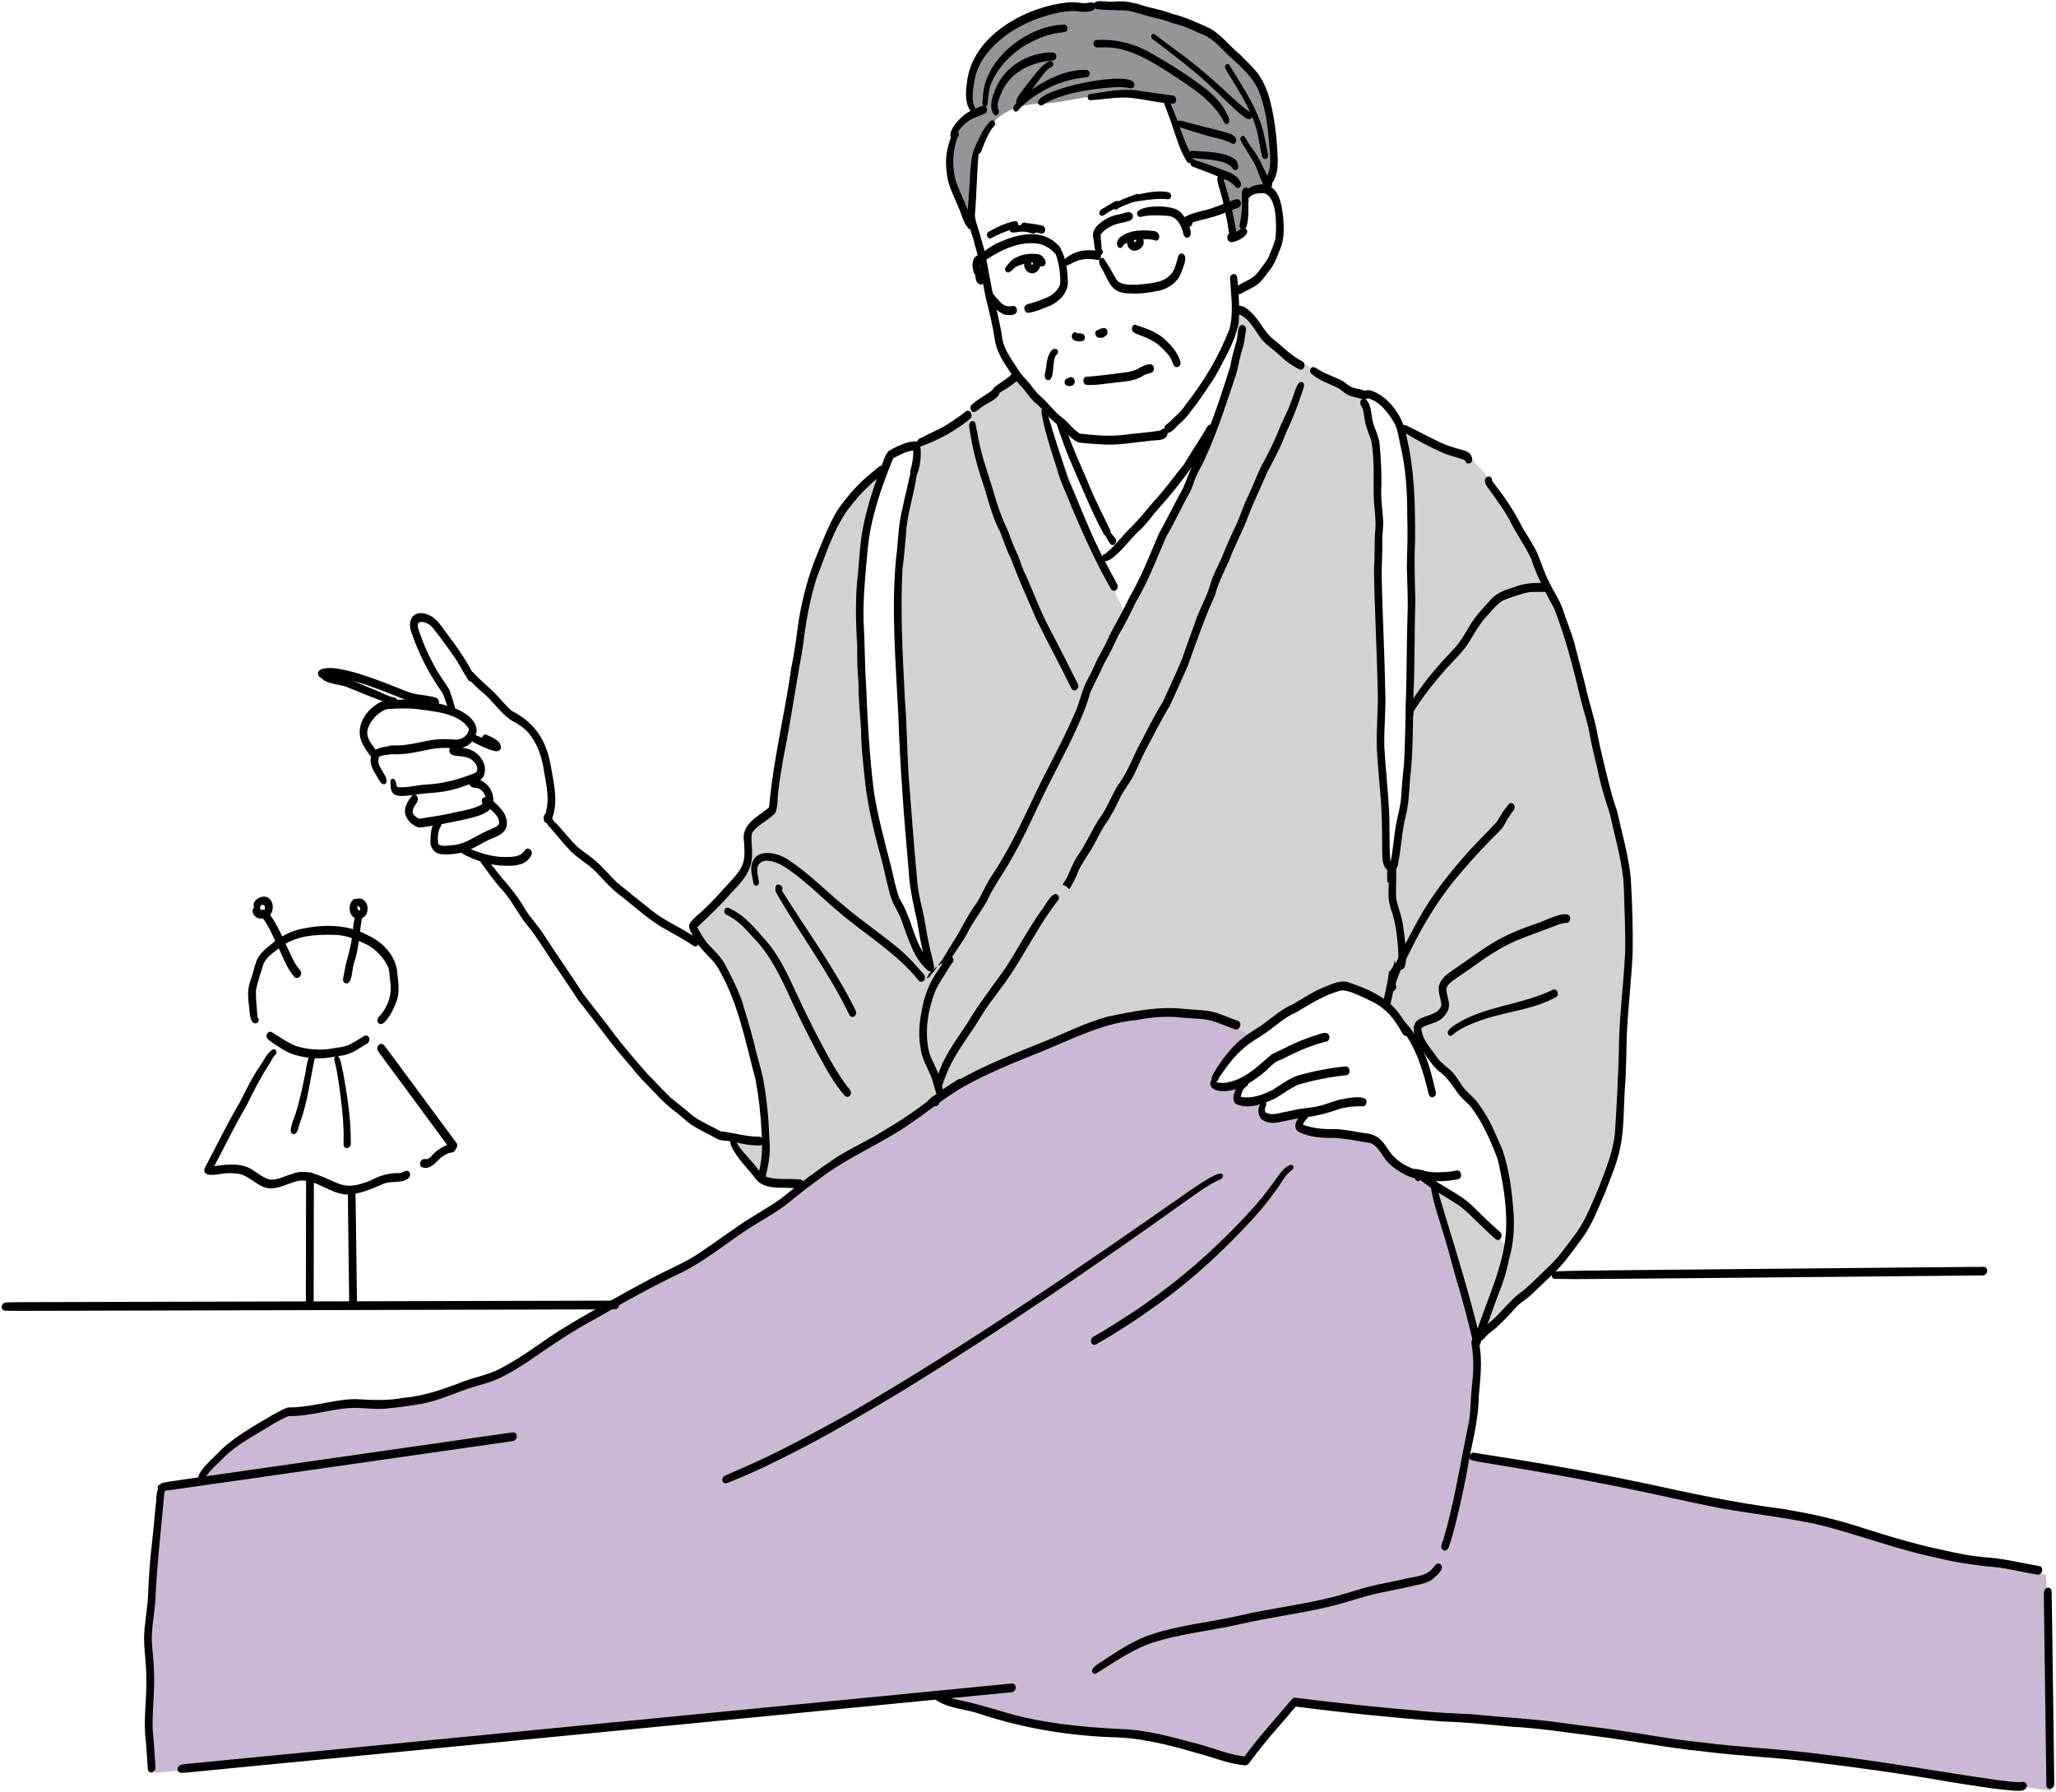 <?xml version="1.0" encoding="UTF-8"?><svg id="a" xmlns="http://www.w3.org/2000/svg" viewBox="0 0 296 258"><path d="m207.501,171.384l4.777,3.036,4.689,5.064v-7.127l-1.339-8.358-4.976-6.459-6.498-7.302-5.109-5.498-5.148-2.944-4.944,1.802-8.998,5.531-4.314-2.593-4.376-.313-8.128-.063-21.132,8.065-6.795,3.916-19.607,12.754-5.097-1.414s-5.423-3.389-5.391-5.997l5.315.926s-.138-9.409-2.893-15.856-.104-.862-.104-.862l-2.318-6.391-5.884-7.762,8.306-8.956.282-5.969,2.908-2.366,3.982-18.054s.893-13.24,4.676-19.725l2.099-6.264,5.822-5.14s-3.859,9.966-2.997,18.766v20.279l1.818,13.966,6.213,17.546,1.094,1.418-1.432-12.778-2.551-20.234.12-26.016.639-8.123,1.947-7.775,14.459-9.449,4.032,4.279,1.449,4.843,6.599,17.738,3.302,6.792,9.672-19.731,5.029-12.633,1.874-8.144-.69-1.486.231-2.284s1.925,1.814,3.235,4.345l7.272,4.476,7.681,4.53,2.345,6.876-.108,12.286.383,19.801.096,13.488.782,15.454.98-.712,2.411-14.347-.518-15.508,1.029-21.051-2.819-12.494,11.069,4.943s3.123,3.265,3.519,4.835l6.465,10.282,5.327,13.688,4.948,20.004,2.379,9.991-.37,14.634-1.148,24.039s-1.176,8.146-6.313,14.916l-4.974,5.63-9.078,8.224-6.432-21.193,1.226.206Z" fill="#d2d2d2" stroke-width="0"/><path d="m179.78,27.56h1.571l1.228-.467.593-2.606s.083-6.048-.593-10.248c-.676-4.2-7.316-8.502-7.316-8.502l-3.884-2.199s-7.565-3.078-13.688-2.755-9.789,1.99-9.789,1.99c0,0-8.243,3.579-8.622,10.156l.735,3.67s-3.928,1.469-3.188,7.888,2.699,7.992,2.699,7.992l.788-9.559,2.958-5.56s1.935-2.329,6.516-2.425,10.244-2.577,17.112-1.004l1.202.949,3.395,8.534,4.541,1.577,1.377,8.721,1.262-.076,1.101-6.077Z" fill="#949598" stroke-width="0"/><path d="m22.279,255.246l-.758-7.963v-11.579l1.546-21.221,5.75-1.297s6.164-9.41,12.742-9.804l9.837-1.41h7.582l12.643-4.742,16.356-9.245,26.741-15.789,8.545-6.282,14.002-9.136s17.104-9.472,22.304-9.795,12.766-3.373,20.388,2.146l-2.381,2.418-3.133,5.003,3.956-.421s-.698,2.452.989,2.452,2.576.006,2.576.006c0,0-.427,1.839.322,2.07s6.054-.351,6.054-.351c0,0-2.998,1.926,0,2.436l9.34,1.144s3.071,4.717,7.149,5.388l1.902,1.266,2.198,9.379,4.003,13.419-.694,10.585-1.212,5.687,29.576,5.377,11.054,2.091,12.157,2.236s16.69,4.784,17.429,4.784,13.297,2.609,13.297,2.609l.468,6.457.271,24.667-6.246-.893-14.842-2.351-19.342-1.948-10.208-1.075-19.745-3.156-28.072-2.418-10.611-.604-6.919,8.771-13.968-4.272-12.626-.806s-14.439-3.761-17.26-5.373l-62.39,6.38-50.769,5.159Z" fill="#cbb8d5" stroke-width="0"/><path d="m158.921,63.994c-1.157-.074-2.319-.124-3.469-.271-.24-.012-.444-.135-.642-.261-1.108-.695-1.829-1.851-2.9-2.603-1.047-.805-1.785-2.011-2.812-2.824-.742-.634-1.257-1.47-1.885-2.206-.642-.64-1.218-1.333-1.675-2.118-.618-.94-1.293-1.846-1.725-2.893-.546-1.041-.627-2.219-.826-3.356-.259-1.073-.444-2.163-.724-3.231-.827-2.977-1.012-6.083-1.931-9.025-.332-1.642-1.233-3.147-1.019-4.836.075-1.206.181-2.41.271-3.617.053-.772.152-6.449,1.278-5.569.213.181.049.556.05.758-.284,2.855-.289,5.734-.527,8.59-.12.77.177,1.549.401,2.266.351,1.049.592,2.13.934,3.182.648,2.985,1.036,5.999,1.843,8.941.175.956.432,1.892.591,2.85.116.716.173,1.45.472,2.122.414,1.051,1.045,1.945,1.667,2.874.454.757.928,1.398,1.548,2.003.649.694,1.182,1.613,1.891,2.227,1.173.955,1.984,2.263,3.215,3.151.917.69,1.539,1.722,2.546,2.287,1.955.229,3.944.395,5.911.22,1.884-.268,3.87-.36,5.72-.687.354-.55,1.081-.076.966.488-.176,1.089-1.667.864-2.492,1-2.222.214-4.438.661-6.678.538Z" stroke-width="0"/><path d="m168.092,62.329c-.508-.093-.626-.888-.216-1.17.112-.074.215-.155.315-.242.873-.849,1.836-1.612,2.501-2.645,2.604-3.332,4.838-6.986,6.324-10.957.619-2.327.194-4.886.073-7.26.013-.784,1.014-.818,1.038,0,.216,2.139.368,4.306.2,6.456-.536,2.777-2.084,5.194-3.362,7.657-.815,1.283-1.685,2.533-2.55,3.784-.823.997-1.49,2.133-2.491,2.969-.573.42-1.105,1.35-1.833,1.407Z" stroke-width="0"/><path d="m178.345,42.341c-.51-.1-.617-.871-.214-1.163.953-.643,2.162-.95,2.904-1.881.53-.758,1.172-1.45,1.605-2.271.319-.898.768-1.757.983-2.689.179-1.609.294-6.115-1.703-6.532-.755-.008-1.662.064-2.139.725-.021.032-.041.065-.06.098.284.817-.749,1.014-.895.191-.079-1.654,1.904-2.408,3.303-2.26,2.004.412,2.39,2.844,2.598,4.557.121,1.586.226,3.261-.431,4.751-.452,1.137-.836,2.307-1.667,3.237-.653.898-1.312,1.853-2.365,2.314-.5.303-1.045.525-1.544.827-.114.076-.241.119-.375.095Z" stroke-width="0"/><path d="m154.814,49.065c-.433-.106-.682-.657-.392-1.023.132-.251.482-.268.656-.054.445.022,1.069-.074,1.114.537.065.755-.881.67-1.378.54Z" stroke-width="0"/><path d="m158.295,48.619c-.64.051-.883-1.011-.211-1.123-.001-.001-.003-.002-.004-.003.178-.002.355-.025.534-.034.644-.038.749,1.082.106,1.151-.141.015-.282.019-.424.009Z" stroke-width="0"/><path d="m158.955,48.386c-.085-.012-.171-.025-.256-.04.003,0,.006.001.01.002-1.26-.128-.811-1.083.214-1.11.683-.051.725,1.191.032,1.148Z" stroke-width="0"/><path d="m150.812,54.721c-.535-.158-.44-.792-.308-1.206.209-1.058.162-2.323.975-3.138.657-.493,1.22.292.559.758-.626.746-.106,3.754-1.226,3.586Z" stroke-width="0"/><path d="m153.407,55.391c-.236-.251-.167-.8.201-.878.237-.111.507-.303.774-.18.394.183.482.774.163,1.07-.306.225-.856.275-1.138-.013Z" stroke-width="0"/><path d="m156.456,55.415c-.573-.058-.658-1.009-.107-1.163,1.317-.084,2.631-.268,3.946-.413,1.316-.227,2.738-.161,3.88-.953.548-.249,1.727-.884,1.949.032.186.959-1.021.77-1.544,1.173-1.258.849-2.823.801-4.269,1.031-1.286.099-2.557.39-3.853.293Z" stroke-width="0"/><path d="m169.042,52.672c-.236-.318-.297-.728-.488-1.072-.296-.521-.778-1.002-1.173-1.398-.945-1.042-2.252-1.571-3.54-2.052-.377-.14-.857-.315-.877-.787-.06-.395.365-.782.715-.525,1.512.506,3.106,1.045,4.222,2.237.917.832,1.698,1.812,2.046,3.015.157.54-.487,1.065-.906.582Z" stroke-width="0"/><path d="m158.312,30.863c-.279-.672.763-.932,1.16-1.276.466-.161,1.475-1.124,1.77-.39.075.213.009.493-.208.594-.421.19-.83.403-1.238.619-.424.157-1.133,1.06-1.484.453Z" stroke-width="0"/><path d="m160.341,30.027c-.628-.908,2.698-1.821,3.323-2.095.201-.066.396.104.459.282.233.778-.997.791-1.474,1.059-.63.249-1.29.461-1.844.864-.151.115-.364.035-.463-.11Z" stroke-width="0"/><path d="m163.068,28.181c1.635-.37,3.535-.863,5.196-.485.49.136.45.996-.095.985-.792-.062-1.584-.066-2.374.035-.856.074-1.707.206-2.554.335-.446,0-.547-.671-.173-.87Z" stroke-width="0"/><path d="m153.288,38.008c-.337-.529.268-.971.683-1.201.891-.575,1.945-.813,2.997-.78.466.002,1.013.005,1.368.346.306.325.186,1.006-.304,1.063-.958-.211-1.992-.217-2.933.109-.483.161-.91.442-1.373.646-.165.056-.348-.05-.438-.183Z" stroke-width="0"/><path d="m141.061,40.933c-.582-.203-.59-.864-.677-1.375-.55-.733-.604-2.875.687-2.804.425-.028.553.639.197.824-.195.148-.207.397-.195.623-.036.4.231.68.326,1.052.068.261.075.438.121.659.43.346.132,1.243-.459,1.021Z" stroke-width="0"/><path d="m141.554,37.644c-.164-.009-.315-.152-.362-.306-.342-.924,1.448-1.749,2.081-2.198,1.76-.797,3.631-1.533,5.598-1.405,1.126.034,2.209.465,3.072,1.185.32.325.813.623.793,1.135.006.505-.601.8-.925.375-.479-.563-1.12-.952-1.79-1.227-2.814-.699-5.697.638-8.005,2.164-.056.2-.268.29-.461.278Z" stroke-width="0"/><path d="m147.493,44.555c-.145-.642.473-.826.975-.903.909-.236,1.783-.62,2.641-.998.677-.419,1.314-1,1.534-1.789.044-1.419-.163-2.868-.624-4.213-.217-.399.072-1.21.609-.93.878,1.418,1.072,3.272,1.114,4.941,0,1.487-1.216,2.707-2.484,3.321-1.043.41-2.074.887-3.191,1.054-.282.048-.52-.234-.575-.484Z" stroke-width="0"/><path d="m144.786,45.328c-1.315-.267-2.827-2.39-3.072-3.658-.013-.273.018-.563.261-.73.323-.211.652.222.533.532.225.645.715,1.154,1.168,1.649.568.728,1.197,1.154,2.148.918.326-.032.56.279.588.575.065.842-1.047.786-1.626.716Z" stroke-width="0"/><path d="m158.153,36.775c-.188-.047-.323-.238-.387-.409-.214-.649-.232-1.344-.344-2.015-.25-.822.163-1.596.809-2.1.825-.71,1.818-1.231,2.902-1.392.606-.039,1.584-.73,1.922.063.289.859-.802.96-1.381,1.123-1.226.199-2.429.71-3.208,1.699-.034.693.144,1.444.141,2.161.42.323.023.981-.453.871Z" stroke-width="0"/><path d="m170.386,33.731c-.254-1.183-.88-2.545-2.243-2.649-1.325-.089-2.68-.176-3.979.154,0-.001,0-.003,0-.004-.369.037-.582-.481-.383-.766.837-1.021,5.098-.958,6.042-.025.684.415,2.36,3.361,1.218,3.764-.31.088-.584-.179-.655-.474Z" stroke-width="0"/><path d="m162.948,42.252c-2.525-.004-2.919-.795-3.943-2.891-.255-.6-.795-1.159-.777-1.833.036-.351.478-.546.718-.254.629.875,1.14,1.87,1.68,2.791.554,1.289,3.231.9,4.402.805,1.202-.191,2.501-.285,3.381-1.238.66-.523.821-1.437,1.079-2.193.074-.402.174-1.052.729-.934,1.023.359-.078,2.382-.306,3.078-.642,1.31-2.099,2.216-3.535,2.354-1.141.224-2.269.378-3.428.316Z" stroke-width="0"/><path d="m170.689,32.039c.06-.771,1.004-.66.982.082-.059.772-1.004.659-.982-.082Z" stroke-width="0"/><path d="m170.45,32.479c-.33-.029-.525-.437-.421-.733.051-.204.215-.335.393-.425.94-.546,2.001-.808,3.048-1.057,1.264-.293,2.436-.864,3.657-1.29.51-.2,1.323-.624,1.513.179.12.482-.27.784-.699.864-.462.181-.932.345-1.398.52-1.543.717-3.215.989-4.832,1.472-.433.118-.82.427-1.262.471Z" stroke-width="0"/><path d="m144.794,39.053c-.316-.485.265-.863.52-1.216.891-1.123,2.916-1.503,4.267-1.205.451.13.814.554.943.997.144.459-.381.985-.798.626-.123-.098-.195-.233-.3-.346-.183-.125-.442-.112-.659-.135-.897.071-1.654.239-2.448.604-.447.208-1.047,1.263-1.525.674Z" stroke-width="0"/><path d="m148.257,39.281c-.722-.174-1.228-1.545-.337-1.796.317-.031.604.287.544.597.039.021.082.038.127.044,0,0,.001,0,.002,0,.044-.032.079-.073.105-.12-.086-.415.359-.879.762-.615.894.678-.21,2.341-1.202,1.89Z" stroke-width="0"/><path d="m160.891,35.44c-.435-1.217,1.199-1.855,2.117-2.111.973-.189,1.975-.214,2.956-.082.223.015.453.043.627.199.429.302.452,1.19-.192,1.196-.486-.176-1.146-.227-1.639-.211-1.048,0-2.171.165-3.014.832-.129.168-.178.41-.432.433-.179.021-.344-.099-.424-.257Z" stroke-width="0"/><path d="m162.563,35.752c-.305-.368-.427-.993-.15-1.406.404-.453.927.022.875.523.099-.013.186-.071.274-.114-.053-1.072,1.144-.851,1.091.116.025.979-1.422,1.654-2.091.881Z" stroke-width="0"/><path d="m142.152,34.073c-.11-.216-.076-.548.147-.686,1.174-.69,2.446-1.256,3.777-1.551.226-.045.421.092.496.304.244.846-1.043.831-1.561,1.111-.745.281-1.51.599-2.204.978-.224.164-.524.109-.654-.156Z" stroke-width="0"/><path d="m148.764,33.633c-.51-.076-.983-.316-1.51-.284-.542-.025-1.089.198-1.622.099-.523-.153-.363-1.133.214-.876.753-.197,3.414-.572,3.359.665-.033.209-.213.425-.441.396Z" stroke-width="0"/><path d="m149.892,33.628c-.764-.165-1.515-.386-2.288-.508-.196-.027-.418-.077-.521-.266-.307-.4.176-1.062.62-.745.8.061,1.59.2,2.371.381.295.075.441.412.396.692-.043.289-.294.505-.578.446Z" stroke-width="0"/><path d="m143.02,16.389c-.644-1.02-.197-2.302.198-3.331,1.223-3.4,4.844-5.583,8.394-5.51.589.06.635,1.059.032,1.144-2.911.2-5.946,1.508-7.262,4.234-.355.871-.988,1.876-.658,2.815.354.495-.266,1.219-.704.648Z" stroke-width="0"/><path d="m146.473,15.013c-.583-.564.524-1.596.818-2.123.807-1.049,1.612-2.104,2.487-3.098.354-.345,1.469-1.51,1.839-.743.072.199.009.459-.194.554-.924.465-1.444,1.427-2.066,2.211-.483.654-.977,1.3-1.454,1.959-.351.335-.865,1.686-1.43,1.24Z" stroke-width="0"/><path d="m145.983,15.944c-.458-.625.611-1.276.959-1.72,2.235-2.135,6.422-4.421,9.57-4.139.49.116.485.97-.035,1.038-3.028.238-5.89,1.427-8.271,3.243-.501.399-.988.827-1.409,1.27-.205.24-.5.646-.814.308Z" stroke-width="0"/><path d="m149.544,14.993c-1.468-1.993,14.324-5.338,13.763-2.695-.093.625-.756.383-1.176.301-1.43-.178-2.761.056-4.168.189-2.546.348-5.081.803-7.334,1.996-.353.181-.74.69-1.086.209Z" stroke-width="0"/><path d="m168.823,14.935c-1.957-.101-3.877-.597-5.796-.825-2.047-.233-4.007.203-6.035.317-.487.021-.563-.798-.079-.867,2.259-.342,4.541-.848,6.836-.531,1.725.282,3.463.477,5.187.748.58.139.523,1.185-.113,1.158Z" stroke-width="0"/><path d="m170.884,23.268c-.98-1.537-1.482-3.338-2.079-5.053-.378-1.307-.993-2.56-1.356-3.855-.02-.606.66-.624.784-.054,1.03,2.074,1.646,4.321,2.543,6.452.288.664.618,1.309.913,1.969.095.232.019.545-.191.688-.211.144-.468.051-.614-.147Z" stroke-width="0"/><path d="m177.39,20.678c-1.266-.711-2.754-.841-4.119-1.293-1.245-.378-2.527-.752-3.742-1.163-.31-.235-.186-.89.249-.861.145.021.29.037.434.061,2.297.674,4.662,1.143,6.944,1.851.447.197,1.05.69.746,1.224-.104.173-.326.271-.513.18Z" stroke-width="0"/><path d="m177.495,24.29c-.847-1.444-4.421-1.319-5.982-1.566-.262-.028-.421-.289-.412-.538.044-.717.912-.396,1.383-.424,1.771.152,3.758.11,5.283,1.139.314.249.481.644.504,1.035.057.457-.479.774-.776.353Z" stroke-width="0"/><path d="m177.956,26.961c-.69-.814-1.643-1.23-2.633-1.579-1.215-.5-2.461-.955-3.677-1.416-.6-.372-.077-1.476.506-.864.979.25,1.922.647,2.875.982,1.287.545,3.038.798,3.61,2.254.185.416-.271.958-.68.625Z" stroke-width="0"/><path d="m177.449,34.737c-.296-.037-.455-.363-.424-.651-.331-2.351-.799-4.691-1.468-6.971-.187-.61-.7-2.044.33-2.139.494-.045.633.708.296.952.646,2.053,1.207,4.133,1.597,6.254.068.632.774,2.615-.331,2.554Z" stroke-width="0"/><path d="m177.178,34.851c-.77-.133-.548-1.662.238-1.138.597-.149,1.587-1.383,2.087-.604.471.783-1.708,1.894-2.325,1.742Z" stroke-width="0"/><path d="m178.797,33.048c-.298-.128-.386-.478-.324-.742.128-.593.232-1.187.291-1.79.113-.931-.018-1.866.036-2.798-.006-.446.522-1.049.894-.547.128.189.136.495-.03.667.009.69.408,5.76-.867,5.21Z" stroke-width="0"/><path d="m140.576,22.093c-.691-.543.181-1.59.395-2.214.435-.893.913-1.788,1.66-2.462.406-.352.854.351.532.683-.138.15-.271.302-.394.463-.563.854-.918,1.72-1.282,2.648-.146.408-.323,1.198-.911.881Z" stroke-width="0"/><path d="m136.95,19.944c-.608-1.121,1.217-2.919,2.059-3.551.753-.515,1.61-.876,2.469-1.167.262-.066.499.116.584.356.101.28.007.614-.264.755-.629.331-1.336.489-1.963.834-.919.531-1.693,1.322-2.162,2.274.274.48-.397.963-.723.499Z" stroke-width="0"/><path d="m139.419,32.87c-.784-.832-.995-2.202-1.488-3.173-.616-1.518-1.45-2.988-1.605-4.645-.252-1.537-.132-3.099.34-4.582.213-.537.315-1.317.931-1.541.485-.084.607.602.249.837-.715,2.017-.805,4.209-.244,6.276.677,1.862,1.53,3.527,2.196,5.367.131.301.22.44.352.681.289.454-.248,1.195-.732.78Z" stroke-width="0"/><path d="m139.578,15.766c-.751-1.362-.505-2.996-.286-4.469,1.09-6.5,8.84-10.557,14.913-10.979.639-.036,1.264.117,1.898.14.536.035,1.405-.428,1.588.325.199,1.059-1.793.954-2.46.861-.846-.119-1.692-.005-2.531.112-4.218.837-8.405,2.874-10.965,6.413-.804,1.151-1.337,2.477-1.509,3.872-.201,1.039-.307,2.154-.01,3.173.437.477-.234,1.16-.638.552Z" stroke-width="0"/><path d="m141.804,15.324c-.627-.159-.241-1.004-.295-1.465.274-5.457,6.445-10.157,11.668-10.321.598-.019.695.985.098,1.069-.439.061-.879.113-1.316.185-4.001.841-7.739,3.529-9.306,7.33-.337.895-.389,1.855-.466,2.799-.016.206-.157.424-.384.403Z" stroke-width="0"/><path d="m182.456,26.427c-.284-.242-.283-.657-.096-.955.871-1.63.399-3.589.319-5.353-.213-2.271-.535-4.657-1.362-6.768-.866-2.374-2.958-3.973-4.741-5.658-1.159-1.169-2.307-2.433-3.931-2.931-1.211-.55-2.417-1.117-3.723-1.403-.829-.257-1.622-.617-2.491-.733-1.455-.343-2.84-.894-4.308-1.124-1.45-.07-2.859.009-4.316-.212-.409-.1-.5-.752-.15-.974.465-.25,1.036-.103,1.544-.109.964.122,1.933-.086,2.896.018.555.092,1.107.205,1.657.322,1.63.597,3.369.805,4.983,1.436,1.916.472,3.706,1.304,5.492,2.122,1.641.94,2.781,2.512,4.234,3.695.936.949,1.91,1.869,2.74,2.915.804,1.212,1.378,2.6,1.707,4.016.526,2.122.811,4.281.959,6.462.05,1.505.296,3.128-.365,4.535-.168.416-.53,1.113-1.048.698Z" stroke-width="0"/><path d="m176.276,17.676c-1.687-3.323-4.972-5.237-7.976-7.227-2.959-1.858-6.053-3.802-9.676-3.629-.447-.005-1.142.154-1.193-.48-.022-.236.123-.57.403-.573,2.88-.196,5.709.557,8.17,2.053,2.273,1.289,4.491,2.675,6.592,4.229,1.447,1.02,2.831,2.197,3.726,3.748.239.516.995,1.527.469,2.003-.175.119-.395.045-.515-.123Z" stroke-width="0"/><path d="m179.845,17.154c-.382-.018-.683-.294-.974-.515-.745-.558-1.406-1.216-2.084-1.853-1.792-1.702-3.498-3.405-5.426-4.94-1.677-1.383-3.421-2.683-5.139-4.013-.264-.186-.639-.438-.422-.801.103-.169.302-.196.455-.079.921.696,1.846,1.387,2.771,2.078,3.136,2.233,6.016,4.784,8.822,7.413.661.602,1.425,1.251,2.154,1.723.427.203.374,1.005-.157.987Z" stroke-width="0"/><path d="m181.721,22.57c-.368-1.314-.468-2.801-.859-4.064-.903-3.124-2.775-5.807-4.427-8.566-.292-.405.219-1.022.585-.54,1.449,2.403,3.045,4.743,4.116,7.35.748,1.758,1.063,3.648,1.427,5.512.137.586-.606.926-.842.308Z" stroke-width="0"/><path d="m181.822,26.463c-.395-.765-.632-1.602-.973-2.392-.603-1.357-1.554-2.514-2.219-3.84-.103-.194-.06-.475.129-.603.194-.13.415-.018.518.169.259.482.556.942.85,1.403,1.144,1.393,1.803,3.063,2.584,4.664.333.631-.462,1.32-.889.598Z" stroke-width="0"/><path d="m182.308,26.921c-.244-.329-.249-.963.007-1.282.193-.348.695-.206.757.161.079.204.08.428.095.645.064.484-.489.893-.859.477Z" stroke-width="0"/><path d="m158.941,76.957c-1.76-3.248-3.145-6.696-4.621-10.082-.673-1.504-1.238-3.064-1.79-4.618-.143-.617-.562-1.281-.393-1.919.117-.282.482-.409.721-.189.339.402.357,1,.57,1.474,1.155,3.338,2.693,6.51,4.027,9.767.794,1.658,1.58,3.323,2.389,4.967.16.528-.484,1.082-.905.601Z" stroke-width="0"/><path d="m159.954,84.807c-2.213-3.836-4.002-7.881-5.736-11.948-.481-1.33-1.077-2.55-1.581-3.852-.869-2.85-1.879-5.667-2.506-8.585-.036-.506-.478-1.403.103-1.688.167-.045.345.059.415.213.919,3.369,2.051,6.684,3.132,10.005,1.556,3.465,2.873,7.033,4.558,10.43.765,1.555,1.665,3.129,2.454,4.652.414.581-.309,1.464-.84.773Z" stroke-width="0"/><path d="m159.844,78.3c-.355-.5-.731-1.07-.751-1.704-.051-.518.613-.655.729-.132.1.421.526.696.757,1.051.381.49-.222,1.313-.735.784Z" stroke-width="0"/><path d="m158.868,80.722c-.313-.241-.268-.954.201-.949,0,0,0,0,0,0,1.179-.923,2.1-2.101,3.109-3.196,1.396-1.333,2.618-2.798,3.842-4.286,1.607-1.719,2.984-3.654,4.467-5.469,1.076-1.849,2.303-3.588,3.348-5.423.427-.656,1.235.087.93.682-.926,1.769-2.156,3.32-3.104,5.07-1.51,2.084-3.12,4.116-4.84,6.036-.932.998-1.663,2.17-2.667,3.1-1.112.806-4.053,5.05-5.286,4.435Z" stroke-width="0"/><path d="m143.337,56.716c-.374-.044-.55-.581-.296-.855.816-.704,1.81-1.193,2.581-1.96.169-.141.371-.331.603-.349.554-.043.783.783.393,1.116-.726.59-1.433,1.172-2.268,1.61-.318.17-.635.451-1.012.438Z" stroke-width="0"/><path d="m139.783,59.025c-.144-.283-.075-.626.173-.821.758-.641,1.613-1.131,2.434-1.682.414-.293,1.03-.953,1.412-.258.516.958-1.777,1.783-2.386,2.292-.488.261-1.165,1.255-1.633.469Z" stroke-width="0"/><path d="m154.233,99.076c-1.61-3.299-3.37-6.525-4.99-9.821-1.268-2.965-2.618-5.884-3.728-8.91-.65-1.203-1.021-2.513-1.528-3.776-.982-1.86-1.556-3.92-2.135-5.922-1.004-2.966-1.859-5.882-2.283-8.985-.053-.306-.088-.691.166-.925.205-.189.504-.117.654.101.17.404.133.893.295,1.317.402,2.777,1.331,5.396,2.177,8.042.595,2.229,1.345,4.324,2.327,6.4.398,1.179.871,2.322,1.397,3.45.366.924.626,1.89,1.106,2.765,1.089,2.435,1.986,4.961,3.233,7.325,1.45,2.754,2.855,5.527,4.239,8.312.342.638-.477,1.397-.93.626Z" stroke-width="0"/><path d="m135.269,138.693c.739-.949,1.268-2.041,1.925-3.045,1.208-1.798,2.032-3.82,3.347-5.548.698-1.084,1.192-2.28,1.843-3.391.538-.894,1.16-1.742,1.676-2.649,2.567-4.249,4.425-8.862,6.721-13.256,1.345-2.63,2.696-5.217,3.871-7.919.793-1.645,1.051-3.498,1.947-5.094.51-.903.903-1.861,1.343-2.799.623-1.173,1.311-2.308,1.802-3.548.918-1.755,1.937-3.449,2.754-5.259,1.749-2.987,3.012-6.209,4.363-9.387,1.217-2.148,2.298-4.451,3.497-6.595.576-1.324.993-2.721,1.745-3.963,2.101-4.312,3.553-8.906,5.013-13.463.191-1.265.576-2.485.906-3.718.267-.869-.001-2.343.922-2.257.323.081.482.45.434.758-.125.732-.204,1.469-.377,2.191-.409,1.286-.676,2.595-.966,3.91-1.384,4.158-2.714,8.341-4.534,12.334-.437.968-1.009,1.871-1.411,2.855-.264.752-.501,1.513-.889,2.213-1.142,1.99-2.047,4.101-3.232,6.067-1.438,3.223-2.647,6.555-4.462,9.596-.776,1.573-1.516,3.16-2.453,4.646-.663,1.405-1.295,2.817-2.1,4.146-.594,1.422-1.374,2.756-1.985,4.168-.685,2.501-1.793,4.841-2.9,7.179-1.447,2.924-3.006,5.79-4.402,8.742-1.334,2.849-2.655,5.698-4.256,8.41-1.085,1.919-2.402,3.693-3.33,5.701-.881,1.604-2.056,3.022-2.842,4.683-.696,1.258-1.569,2.409-2.331,3.627-.1.126-.195.269-.292.415-.412.012-.822.126-1.185.344-.126.076-.242.161-.348.255.006-.136.064-.269.183-.349Z" stroke-width="0"/><path d="m177.977,44.699c.043-.705.923-.596.897.073-.043.705-.923.596-.897-.073Z" stroke-width="0"/><path d="m187.094,53.174c-1.149-.541-2.142-1.295-3.048-2.18-.797-.74-1.75-1.316-2.431-2.174-.969-1.243-1.684-2.931-3.216-3.57-.604-.04-.836-.924-.281-1.206,0,0,0,0-.001-.001.718-.186,1.465.4,1.953.877,1.371,1.242,1.997,3.102,3.544,4.157,1.287,1.074,2.443,2.252,3.965,2.993.483.348.15,1.367-.484,1.105Z" stroke-width="0"/><path d="m152.975,127.357c.204-.337.414-.67.634-.997.475-1.098.908-2.221,1.579-3.22,1.148-1.63,1.938-3.457,2.988-5.142,1.117-1.487,1.762-3.221,2.683-4.817,1.195-1.61,1.982-3.429,2.812-5.237,1.237-2.336,2.383-4.718,3.777-6.966.9-1.996,1.831-3.979,2.691-5.992.586-1.771,1.264-3.509,1.881-5.268.56-1.869,1.636-3.525,2.17-5.405.372-1.402,1.085-2.66,1.683-3.969.67-1.733,1.443-3.419,2.246-5.094.534-1.261.94-2.575,1.551-3.805.705-1.441,1.243-2.957,1.957-4.394,1.041-1.896,2.006-3.825,2.767-5.852.515-1.136,1.132-2.302,1.528-3.463.38-.817.815-3.21,1.657-2.661.213.176.207.482.106.716-.695,2.229-1.528,4.405-2.544,6.513-.645,1.839-1.626,3.666-2.541,5.358-1.12,2.538-2.321,5.048-3.28,7.652-.749,1.781-1.679,3.479-2.325,5.308-.779,1.669-1.604,3.303-2.086,5.092-1.501,3.321-2.688,6.734-3.91,10.165-.856,1.919-1.713,3.836-2.592,5.745-1.274,2.056-2.371,4.331-3.512,6.438-.566,1.089-1.025,2.236-1.566,3.339-.55,1.107-1.318,2.076-1.928,3.147-.679,1.472-1.402,2.916-2.347,4.242-.768,1.157-1.292,2.453-2.028,3.63-.586.963-1.257,1.881-1.735,2.908-.342.962-.833,1.841-1.351,2.708-.253-.305-.587-.539-.965-.677Z" stroke-width="0"/><path d="m133.606,139.733c-2.113-1.783-2.829-4.609-3.77-7.101-.371-1.209-1.161-2.219-1.566-3.405-.466-1.575-.814-3.185-1.177-4.786-1.034-3.803-2.026-7.597-2.509-11.51-.259-2.635-.614-5.268-.617-7.919-.136-2.159-.391-4.311-.357-6.478-.139-1.815-.245-3.628-.192-5.448-.223-3.61-.316-7.244.136-10.842.194-2.212.285-4.445.76-6.62.578-2.761,1.394-5.331,2.4-7.962.361-.905.57-1.943,1.189-2.706.905-.569,1.934-1.041,2.966-1.309.981-.174,1.511-.252,1.67.95.083,1.265-.063,2.689-.573,3.827-.324,2.495-1.156,4.924-1.446,7.434-.17,2.031-.328,4.066-.594,6.087-.327,6.185.036,12.385.34,18.565.293,3.666.316,7.338.534,11.007.389,4.917.736,9.837,1.202,14.747.106,1.609.411,3.191.814,4.751.374,1.608.552,3.254.918,4.862.223,1.128.579,2.235.755,3.368.009.446-.499.799-.884.488Zm-.707-2.607c-.385-1.534-.62-3.098-.894-4.655-.541-2.368-1.063-4.734-1.186-7.17-.673-7.481-1.241-15.018-1.496-22.509-.362-7.414-1.014-14.89-.33-22.298.297-2.093.287-4.048.672-6.092.436-2.103.932-4.181,1.402-6.249-.045-.163-.03-.343.028-.503.252-.901.416-1.861.379-2.799-1.03.126-1.983.661-2.892,1.138-1.69,4.162-3.214,8.483-3.651,12.98-.315,3.463-.678,6.919-.613,10.402.205,3.167.163,6.336.387,9.502.188,5.013.491,10.171,1.113,15.145.591,3.701,1.594,7.31,2.513,10.936.351,1.44.616,2.906,1.123,4.3.287.599.652,1.09.894,1.704.923,2.026,1.369,4.262,2.551,6.168Z" stroke-width="0"/><path d="m132.158,64.117c-.432-.597.087-.948.613-1.155,1.023-.554,2.1-1.003,3.12-1.562,1.098-.664,2.174-1.374,3.164-2.183.668-.393,1.145.745.563,1.116-2.083,1.706-4.492,3.012-7.019,3.928,0-.002.001-.004.002-.006-.16.04-.323-.006-.443-.138Z" stroke-width="0"/><path d="m109.444,170.128c-.486-.239-.382-.749-.257-1.141.559-1.986.622-4.012.443-6.055-.102-2.519-.402-5.103-.867-7.555-1.454-5.421-2.465-11.018-5.335-15.915-.838-1.492-2.351-2.436-3.183-3.936-1.532-2.49-1.411-2.343.721-4.251,1.165-1.049,2.228-2.204,3.278-3.365.84-.957,1.81-1.823,2.431-2.947.662-1.146.516-2.491.438-3.755-.445-2.584,1.953-3.587,3.613-4.959.583-6.816,2.272-13.475,3.218-20.244.491-2.25.734-4.538,1.07-6.814.533-3.216,1.387-6.372,2.626-9.388.898-2.173,1.742-4.401,2.969-6.413.824-1.175,1.723-2.305,2.718-3.34.928-1.029,2.038-1.864,3.088-2.762.398-.487,1.018-.103.865.51-.427.82-1.33,1.285-1.963,1.938-1.228,1.12-2.21,2.268-3.198,3.556-2.092,2.899-3.228,6.485-4.5,9.805-1.133,3.4-1.657,6.904-2.092,10.439-.97,5.195-1.698,10.434-2.751,15.615-.261,1.606-.577,3.212-.733,4.833-.148,1.006-.015,2.111-.432,3.05-.927,1.036-2.327,1.586-3.212,2.69-.256.345-.202.875-.207,1.264.043,1.095.196,2.21-.064,3.29-.346,1.535-1.398,2.75-2.463,3.85-1.656,1.892-3.434,3.661-5.285,5.358.38.739.806,1.453,1.299,2.123.828,1,1.875,1.811,2.523,2.956.978,1.723,1.855,3.519,2.563,5.369.637,2.064,1.228,4.088,1.777,6.155.371,1.767.961,3.479,1.328,5.246.55,2.934.802,5.912.912,8.893.141,1.594-.069,3.165-.453,4.711-.102.481-.183,1.419-.887,1.188Z" stroke-width="0"/><path d="m113.346,171.009c-1.505-.024-3.293.091-4.408-1.111-1.225-1.667-2.854-3.097-3.702-5.009-.123-.43-.302-1.355.34-1.403.258.021.409.289.403.526-.027.248.055.45.173.658.536.901,1.277,1.652,1.966,2.433.802.778,1.279,1.998,2.389,2.379,1.53.428,3.156.156,4.723.337.49.04.668.731.374,1.076-.107.132-.251.188-.416.188-.614-.003-1.227-.069-1.842-.075Z" stroke-width="0"/><path d="m121.673,157.799c-1.717-1.898-2.89-4.238-4.121-6.468-1.244-2.391-2.478-4.788-3.591-7.243-1.461-3.207-2.949-6.481-5.425-9.013-1.189-1.325-2.339-2.65-3.968-3.388-.651-.346-.114-1.376.528-.867,2.256,1.012,3.806,3.088,5.416,4.889,1.834,2.183,2.974,4.812,4.182,7.366,1.011,2.205,2.089,4.378,3.214,6.528.926,1.801,1.89,3.588,2.994,5.286.393.567.763,1.151,1.194,1.69.289.284.572.689.317,1.091-.159.259-.51.338-.741.129Z" stroke-width="0"/><path d="m132.272,141.174c-3.186-3.966-7.597-6.545-11.426-9.806-2.778-2.301-5.271-5.014-8.387-6.863-1.003-.513-2.796-1.111-3.377.23-.176.735.081,1.465.176,2.182.04.23-.043.51-.293.579-.238.063-.46-.136-.501-.362-.133-.792-.372-1.589-.298-2.397.389-2.8,3.811-2.076,5.463-.853,2.978,1.959,5.45,4.569,8.217,6.8,2.446,2.06,5.104,3.847,7.557,5.897,1.324,1.104,2.481,2.39,3.592,3.705.203.24.234.62.033.874-.03.029-.06.058-.089.089-.086.067-.188.1-.29.1-.137,0-.275-.059-.377-.174Z" stroke-width="0"/><path d="m122.269,146.089c-2.962-6.149-7.095-11.615-10.488-17.513-.248-.38-.242-1.469.434-1.189.354.147.594.438.324.796,3.588,5.731,7.637,11.218,10.642,17.291.344.642-.482,1.362-.912.614Z" stroke-width="0"/><path d="m134.144,158.68c-.007-.265-.013-.529-.018-.794.329.163.698.255,1.085.256.004.178.008.356.013.534-.012.386-.267.579-.526.579-.258,0-.521-.191-.553-.575Z" stroke-width="0"/><path d="m134.37,139.586c.111-.076.23-.116.34-.126-.088.123-.163.254-.227.391-.287.223-.524.511-.688.838-.133.047-.261.107-.381.179.185-.505.483-.952.956-1.282Z" stroke-width="0"/><path d="m134.668,139.318c.072-.067.157-.1.243-.106-.164.177-.299.375-.403.59-.038-.164.006-.327.161-.484Z" stroke-width="0"/><path d="m196.102,57.454c-.688-.204-1.411-.304-2.062-.619-.545-.267-.946-.735-1.484-1.012-1.287-.623-2.713-1.079-3.787-2.052-.336-.336-.059-1.089.462-.893.315.139.6.344.901.51,1.003.581,2.13.898,3.142,1.459.498.298.896.763,1.464.942.666.305,2.09.137,1.994,1.181-.047.312-.321.555-.629.484Z" stroke-width="0"/><path d="m199.564,125.111c-.502-.564-.544-1.41-.559-2.113-.025-.677-.024-1.344-.019-2.022-.014-2.18-.061-4.362-.246-6.533-.176-2.22-.389-4.435-.518-6.658-.11-2.93.255-5.853.114-8.784-.107-5.667-.454-11.323-.521-16.989.119-1.707.068-3.418.128-5.126.219-1.556,0-3.109-.138-4.663-.118-2.901.124-5.838-.364-8.718-.271-.857-.659-1.678-.862-2.557-.186-.704-.175-1.449-.411-2.138-.107-.235-.162-.305-.257-.488-.182-.338-.032-.885.393-.929-.301-.187-.322-.671-.102-.929.253-.275.67-.319,1.024-.27,2.598.679,4.783,3.804,5.203,6.375,1.247,5.013,1.326,10.175,1.296,15.31-.143,2.909-.03,5.81.041,8.718-.151,4.441-.063,8.884-.27,13.324-.1,4.173-.015,8.369-.52,12.519-.115,1.807-.189,3.594-.672,5.34-.49,2.087-.579,4.239-.983,6.341-.035.966-.859,1.856-1.758.99Zm.647-1.045c.365-1.782.46-3.603.785-5.391.259-1.409.647-2.633.738-4.025.081-1.525.216-3.043.395-4.558.15-2.916.217-5.838.25-8.758.182-4.228.115-8.455.257-12.683.109-2.386-.043-4.581-.095-6.916.064-2.527.145-5.049.057-7.576.015-3.353-.21-6.744-.956-9.995-.266-1.11-.335-2.297-.926-3.299-.881-1.453-2.037-3.074-3.763-3.512-.053.032-.114.05-.184.047-.005,0-.01,0-.015,0-.035.017-.07.034-.108.043-.018.005-.036.008-.053.009.907.816.766,2.202,1.06,3.291.263,1.008.791,1.944.942,2.978.215,2.012.301,4.039.287,6.061-.125,1.674.119,3.336.24,5.001.076.943-.097,1.88-.12,2.821.052,1.76-.086,3.515-.092,5.274.119,5.588.428,11.169.526,16.757.107,2.657-.213,5.305-.135,7.963.166,2.915.489,5.818.66,8.733.153,2.519.004,5.071.202,7.579.014.053.029.105.048.155Z" stroke-width="0"/><path d="m200.106,127.007c-.1,0-.198.006-.295.018-.011,0-.023,0-.034,0-.017,0-.033,0-.05,0-.009-.331-.017-.664-.023-1.004.013-.444-.05-.977.289-1.317.468-.39.965.254.726.726-.009.174-.009.347-.007.469.019.402.037.795.053,1.182-.213-.05-.433-.075-.658-.075Z" stroke-width="0"/><path d="m174.727,155.777c-.656-.402-.012-1.213.245-1.683.659-1.053,1.387-2.065,2.208-2.998,1.241-1.472,2.863-2.49,4.478-3.498,1.466-1.056,2.793-2.304,4.477-3.016,1.58-.898,3.075-1.952,4.795-2.581,1.041-.401,2.152-.973,3.276-.55,2.54.854,5.189,1.976,6.929,4.095.664.835,1.231,1.745,1.754,2.674.145.251.091.622-.12.815-.765.54-1.079-.83-1.459-1.267-.673-1.089-1.38-1.981-2.393-2.72-.787-.63-1.724-1.005-2.623-1.441-.972-.455-1.978-.947-3.061-1.037-2.43.547-4.533,1.961-6.657,3.197-1.67.694-2.953,1.968-4.415,2.984-1.058.711-2.193,1.302-3.129,2.179-1.434,1.192-2.538,2.788-3.581,4.296.004.333-.393.692-.724.551Z" stroke-width="0"/><path d="m176.187,157.096c-3.295-.014-1.507-2.805-1.143-1.324.87.281,1.789.091,2.625-.193,2.154-.713,3.725-2.373,5.416-3.788,1.961-.932,3.892-1.961,5.969-2.623.661-.117,2.076-.994,2.325.007.066.295-.063.683-.387.764-2.122.511-4.135,1.378-6.067,2.38-.461.241-.975.384-1.406.679-.658.533-1.214,1.176-1.897,1.681-1.552,1.237-3.393,2.381-5.435,2.418Z" stroke-width="0"/><path d="m178.08,159.005c-1.125-.554-.126-2.607.603-3.149.287-.184.822-.469.991-.003.124.322-.131.533-.385.67-.409.342-.553.89-.659,1.391,1.592.312,3.176-.303,4.577-.995,1.12-.686,2.177-1.507,3.406-1.997,2.315-.69,4.688-1.152,7.092-1.391.706-.044.822,1.174.117,1.264-2.417.263-4.644.691-6.935,1.376-1.17.516-2.181,1.314-3.277,1.955-1.677.793-3.698,1.589-5.531.88Z" stroke-width="0"/><path d="m181.883,161.311c-.835-.503-.944-1.785-.327-2.497.189-.193.498-.365.683-.085.143.195.058.418-.056.598-.079.263-.157.628.055.845.948.536,2.061-.009,3.053-.141,1.295-.315,2.611-.503,3.933-.655,1.267-.228,2.395-.704,3.606-1.057.844-.153,4.675-1.038,3.78.77-.104.129-.242.183-.403.182-1.086-.045-2.172.07-3.227.33-1.86.669-3.688,1.164-5.657,1.311-.855.169-1.705.357-2.561.522-.937.228-2.01.408-2.878-.122Z" stroke-width="0"/><path d="m201.067,168.389c-.658-.445-1.252-.98-1.72-1.623-.594-.794-1.052-1.827-2.044-2.194-1.681-.288-3.373-.625-5.075-.745-1.767.021-3.658-.061-5.259-.872-.938-.593-.323-1.872.369-2.406.189-.139.425-.286.669-.232.327.024.408.546.163.712-.241.267-.491.544-.592.897,1.364.509,2.954.672,4.378.624,1.507.009,2.987.367,4.474.583.923.071,1.812.369,2.446,1.074.559.565.924,1.27,1.404,1.894.784.937,1.852,1.647,2.984,2.093.43.214,1.052.025,1.388.353.219.245.236.648.029.905-.892.658-2.817-.528-3.616-1.063Z" stroke-width="0"/><path d="m205.707,157.583c-.831-3.435-1.833-6.92-4.138-9.687-.333-.427.143-1.2.651-.802,1.379,1.405,2.295,3.189,3.007,5.009.699,1.637,1.055,3.393,1.484,5.114.176.692-.732,1.104-1.004.367Z" stroke-width="0"/><path d="m204.056,170.047c-.394-.088-.459-.686-.172-.922.009-.52.472-.746.936-.591.674.147,1.357.255,2.049.242.989-.021,1.916-.042,2.813-.255.716-.154.949,1.051.277,1.243-1.775.376-3.659.41-5.43-.005-.07.192-.259.346-.473.288Z" stroke-width="0"/><path d="m215.325,178.392c-1.78-1.507-3.316-3.29-5.134-4.749-1.516-1.018-3.14-1.876-4.621-2.953-.551-.424-1.39-.814-1.415-1.604.043-.71.885-.971.986-.137,2.196,1.795,4.965,2.799,6.989,4.807,1.251,1.244,2.495,2.447,3.818,3.607.548.43.038,1.524-.623,1.029Z" stroke-width="0"/><path d="m212.618,193.857c-.587-.083-.549-.816-.693-1.258-.518-2.246-1.14-4.468-1.735-6.695-.825-2.542-1.406-5.152-2.199-7.703-.719-2.488-1.666-4.958-2.039-7.523-.012-.469.632-.619.778-.139,2.033,6.902,4.273,13.744,6.008,20.732,1.575-4.713,3.84-9.251,4.098-14.269.13-3.421-.45-6.83-1.227-10.149-.994-2.58-2.095-5.166-3.768-7.389-.456-.594-1.064-1.043-1.57-1.59-1.028-1.252-1.743-2.732-3.129-3.661-1.02-.902-1.746-2.074-2.504-3.192-.743-1.034-1.789-3.197-.506-4.164,1.091-.761,2.846-.673,3.385-2.092-.016-.747-.342-1.465-.381-2.216-.112-1.684,1.609-2.562,2.792-3.402,2.064-1.413,4.047-2.941,6.262-4.117,1.513-.771,3.12-1.418,4.721-1.966,1.17-.287,4.067-1.981,4.991-1.265.304.317.183,1-.299,1.053-.431.01-.979.154-1.336.29-1.961.777-3.978,1.459-5.904,2.246-2.37,1.031-4.519,2.47-6.595,3.994-.57.393-1.141.787-1.713,1.179-.66.498-1.547.92-1.826,1.748-.018.827.4,1.611.386,2.438-.009.227-.043.465-.136.674-.4.848-1.112,1.568-2.031,1.822-.601.253-1.285.381-1.808.779.047,1.677,1.419,2.947,2.292,4.282.553.734,1.322,1.246,1.978,1.874.735.695,1.191,1.607,1.789,2.408.668.843,1.586,1.45,2.18,2.358.582.83,1.129,1.688,1.61,2.579.685,1.341,1.21,2.687,1.828,4.044.956,2.823,1.34,5.838,1.57,8.802.176,2.333.031,4.702-.648,6.948-.319,1.71-.838,3.367-1.504,4.97-.852,2.237-1.61,4.588-2.502,6.798-.072.34-.168.804-.617.771Z" stroke-width="0"/><path d="m208.511,148.95c-.513-.756,1.457-1.662,1.974-2.009,4.112-2.176,8.938-2.411,13.102-4.456.612-.242.955.742.455,1.06-3.437,1.901-7.535,2.104-11.186,3.469-1.252.459-2.478.984-3.531,1.807-.218.236-.571.486-.814.129Z" stroke-width="0"/><path d="m199.322,145.29c-.277-.17-.355-.567-.221-.852.271-1.365.635-2.714.806-4.097.031-.142.048-.281.053-.418.472-.425.785-1.022.832-1.69.115.322.206.652.221,1.007.085,1.042-.138,2.086-.345,3.104-.154.727-.308,1.456-.471,2.182-.025.356-.267.833-.63.833-.076,0-.158-.022-.245-.069Z" stroke-width="0"/><path d="m200.075,142.502c-.487-.662.379-2.836,1.443-5.016.319-.357.54-.796.638-1.265.821-1.586,1.627-3.012,1.938-3.648,2.035-3.707,4.674-7.022,7.488-10.159,1.284-1.397,2.666-2.711,3.937-4.119.497-.872,1.015-1.732,1.676-2.493.478-.551,1.142.239.776.752-.201.295-.406.586-.613.88-.387.541-.66,1.155-1.035,1.704-.575.717-1.283,1.32-1.91,1.99-1.812,1.865-3.547,3.802-5.193,5.817-2.44,3.041-4.384,6.341-6.094,9.775-.823,1.632-1.735,3.252-2.221,5.023.325.393-.058.97-.457.97-.13,0-.262-.061-.371-.211Z" stroke-width="0"/><path d="m211.334,66.731c-.257-.049-.351-.308-.479-.503-1.018-.367-2.075-.595-3.077-1.003-1.886-.852-3.745-1.812-5.506-2.9-.282.143-.407-.137-.513-.341-.325-.588.352-1.038.856-.662,1.475.77,2.98,1.478,4.457,2.242.758.364,1.546.669,2.35.899.693.249,1.491.319,2.1.745.483.405.727,1.567-.189,1.522Z" stroke-width="0"/><path d="m202.723,103.284c-1.014-.664.67-2.437,1.054-3.158,1.548-2.344,3.485-4.56,5.404-6.572,1.09-1.103,1.809-2.478,2.606-3.79.785-1.237,1.809-2.303,2.79-3.374.854-1.065,2.154-1.452,3.402-1.85,1.446-.606,3-.666,4.544-.59.705.049.654,1.263-.056,1.264-.95.027-1.908-.077-2.843.139-1.133.325-2.277.672-3.352,1.154-.956.628-1.638,1.609-2.41,2.402-1.072,1.191-1.773,2.638-2.648,3.966-.927,1.314-2.117,2.412-3.19,3.602-1.662,1.904-3.232,3.897-4.567,6.046.118.277.018.691-.325.732-.139.021-.269.095-.409.029Z" stroke-width="0"/><path d="m212.993,192.891c-1.062-.937,1.141-2.151,1.747-2.735,1.586-1.374,2.779-3.158,4.54-4.326,1.447-1.238,2.766-2.625,4.159-3.924,1.342-1.401,2.438-3.009,3.604-4.553,1.355-1.955,2.131-4.092,3.079-6.236.994-2.61,2.111-5.209,2.38-8.016.259-3.977.462-7.967.574-11.952.018-4.615.659-9.197.881-13.802.107-3.119-.09-6.236-.164-9.353-.126-3.663-1.241-7.19-1.997-10.755-.75-2.263-1.447-4.53-1.886-6.879-.44-1.694-.823-3.397-1.135-5.119-.297-1.578-.861-3.085-1.221-4.648-1.034-4.383-2.157-8.738-3.776-12.944-1.282-2.35-2.533-4.71-3.364-7.267-.933-1.964-2.241-3.713-3.167-5.683-.759-1.318-1.638-2.555-2.53-3.785-.342-.559-.95-1.047-.931-1.746.021-.213.132-.465.361-.519.372-.207.75.222.664.587,1.676,2.127,3.218,4.358,4.414,6.793.728,1.224,1.556,2.394,2.135,3.702.53,1.287.918,2.629,1.579,3.863.589,1.4,1.493,2.53,1.994,3.947.515,1.613,1.173,3.177,1.667,4.797.497,2.021,1.054,4.026,1.563,6.044.396,1.892.985,3.735,1.46,5.605.371,1.506.576,3.053.972,4.554.657,2.758,1.248,5.521,2.21,8.196.701,3.181,1.622,6.343,1.971,9.586.218,3.69.343,7.398.268,11.095-.183,3.706-.619,7.395-.811,11.099-.111,2.692-.073,5.391-.292,8.08-.204,2.899-.095,5.834-.686,8.692-.452,2.212-1.388,4.297-2.17,6.41-.982,2.22-1.832,4.541-3.257,6.525-1.14,1.504-2.204,3.078-3.506,4.449-1.237,1.266-2.557,2.45-3.82,3.69-.683.629-1.502,1.097-2.156,1.758-.912,1.063-1.903,2.061-2.923,3.019-.569.498-1.222.898-1.704,1.49-.134.272-.46.426-.727.26Z" stroke-width="0"/><path d="m78.293,118.043c-.031-.147-.025-.283-.016-.431.009-.169.096-.327.231-.409.675-2.01.153-4.183-.191-6.211-.278-1.754-.766-3.518-1.843-4.958-.693-1.09-1.773-1.739-2.88-2.34-1.604-1.079-2.619-2.806-4.126-4.003-.754-.623-1.389-1.286-2.037-1.994-.195-.213-.233-.579-.072-.821.174-.257.55-.284.767-.063.932,1.054,2.018,1.915,3.028,2.886.917.913,1.613,1.873,2.557,2.661,3.451,1.776,5.014,4.399,5.638,8.185.375,2.196.94,4.519.323,6.717-.174.415-.228.979-.644,1.223-.315.182-.669-.122-.735-.44Z" stroke-width="0"/><path d="m64.984,102.687c-.68-.828-.819-1.988-1.291-2.937-1.859-2.608-3.35-5.468-4.387-8.496-.92-2.248.55-3.803,2.745-2.547.958.533,1.535,1.496,2.164,2.358,1.307,1.693,2.548,3.434,3.563,5.321.235.492.921,1.144.374,1.651-.257.204-.613.07-.776-.186-.575-.909-1.078-1.862-1.635-2.78-1.107-1.625-2.274-3.221-3.493-4.763-.667-.771-2.609-1.4-1.996.33.671,1.992,1.473,3.814,2.501,5.626.569,1.053,1.318,1.989,1.925,3.017.372.975.668,1.99.931,3,.088.376-.31.695-.625.408Z" stroke-width="0"/><path d="m54.936,112.78c-.414-.431-.649-1.013-.973-1.513-.432-.688-.76-1.5-.545-2.32-.692-.925-1.447-1.892-1.61-3.073-.247-2.012,1.206-3.897,2.931-4.778.797-.432,1.757-.269,2.629-.358,1.815-.066,3.626.162,5.412.468,2.119.446,5.78,1.46,5.85,4.082-.198,1-.846,1.971-1.85,2.295-.778.283-1.62.097-2.425.091-.918-.03-1.834.071-2.73.262-1.745.362-3.511.772-5.306.636-.296-.031-.5-.359-.521-.629-.022-.299.172-.629.503-.622.544.014,1.087.003,1.629-.031,1.173-.109,2.319-.388,3.473-.613,1.172-.261,2.376-.317,3.573-.233,1.155.196,2.315-.236,2.558-1.488-1.399-2.281-4.958-2.518-7.367-2.858-1.388-.162-2.785-.114-4.177-.026-.728.022-1.315.546-1.859.978-3.236,3.515.854,4.336.342,6.438-.171.954,1.642,2.482,1.075,3.292-.172.187-.43.152-.611,0Z" stroke-width="0"/><path d="m57.517,114.588c-1.289-.112-1.299-1.039-1.296-2.079-.021-.179.094-.374.279-.403.581.003.468.829.691,1.209,1.405.165,2.817-.315,4.228-.369,2.442-.126,4.834-.783,7.083-1.713.584-.681-.128-1.601-.76-1.965-.765-.444-1.696-.341-2.535-.551-.323-.063-.532-.391-.516-.711.016-.311.255-.564.576-.519.708.125,1.434.149,2.129.331,1.615.461,3.009,2.341,2.188,3.993-.563.995-1.915.998-2.874,1.404-1.633.612-3.355.871-5.088.984-1.373.086-2.729.425-4.105.388Z" stroke-width="0"/><path d="m53.875,108.995c-.894-1.287,1.822-1.562,2.616-1.586.261-.009.466.245.515.478.176.916-1.376.682-1.951.905-.406.025-.807.538-1.179.203Z" stroke-width="0"/><path d="m60.363,119.144c-.871-.194-1.661-.929-1.965-1.768-.369-1.103.38-2.148,1.032-2.952.467-.198.841.379.713.799-.186.569-.737,1.007-.745,1.643.035.496.543.799.936,1.019.346-.031.69-.115,1.033-.17,1.422-.186,2.828-.468,4.229-.777,1.424-.298,2.981-.544,4.19-1.384.499-.836-.397-2.092-1.301-2.142-.427.016-.888-.154-.913-.647-.022-.298.167-.601.49-.603,1.841-.186,3.349,1.945,2.897,3.658-.385,1.462-3.095,1.916-4.396,2.226-2.055.42-4.116.879-6.201,1.097Z" stroke-width="0"/><path d="m63.567,122.983c-1.026-.082-1.672-.946-1.595-1.949.022-.841.066-2.617,1.035-2.89.381-.047.677.42.501.749-.523.733-.529,1.795-.417,2.634.615.454,1.546.141,2.263.134,1.693-.173,3.08-1.277,4.591-1.962.537-.267,1.09-.437,1.592-.748.183-.113.344-.276.321-.506-.015-.842-.709-1.456-1.298-1.971-.433-.405-1.401-.597-1.174-1.365.532-1.272,3.13,1.543,3.325,2.251.779,1.844-.191,2.76-1.876,3.34-1.503.641-2.853,1.671-4.449,2.079-.927.186-1.899.284-2.819.204Z" stroke-width="0"/><path d="m71.962,124.607c-1.48-.133-2.915-.558-4.268-1.161-.413-.216-.921-.335-1.237-.695-.311-.323-.103-1.026.402-.881.144-.045.295.043.381.161,1.736.744,3.565,1.359,5.474,1.36,1.028-.013,2.294.004,2.866-1.012.191-.258.528-.276.762-.062.584.553-.086,1.239-.515,1.644-1.073.829-2.582.697-3.865.645Z" stroke-width="0"/><path d="m71.353,108.141c-.962-.171-1.848-.625-2.723-1.043-.318-.183-.697-.302-.912-.614-.227-.301-.046-.864.381-.792.446.135.862.362,1.296.535.029-.3.324-.566.632-.446.516.213,1.034.44,1.484.776.701.399.955,1.701-.158,1.583Z" stroke-width="0"/><path d="m56.245,101.332c-2.142-.666-4.21-1.597-6.299-2.41-.972-.437-3.969-.485-3.822-1.875.176-.499.802-.208,1.147-.065.817.284,1.696.381,2.511.641,1.403.454,2.707,1.163,4.097,1.661.985.363,1.862.956,2.884,1.136.44-.002.617.739.183.893-.225.085-.467.064-.701.019Z" stroke-width="0"/><path d="m62.632,101.652c-1.333-.369-2.749-.344-4.053-.818-2.123-.858-4.244-1.712-6.421-2.422-1.214-.372-2.423-.676-3.667-.902-.667-.094-1.392-.234-2.022.067-.533.162-.905-.627-.55-1.003,1.874-1.603,10.308,2.074,12.618,2.968,1.346.561,2.847.475,4.23.905.282.085.452.409.438.689-.012.288-.27.598-.575.516Z" stroke-width="0"/><path d="m99.803,136.155c-1.504-1.066-3.167-1.865-4.749-2.803-1.931-1.206-3.63-2.748-5.406-4.167-1.506-1.039-2.67-2.452-3.942-3.747-1.101-1.126-2.543-1.846-3.629-2.987-1.039-1.091-1.962-2.287-2.969-3.406-.428-.371-.96-1.732-.123-1.855.276.003.485.273.501.534.103.543.723.856,1.031,1.3.776.871,1.517,1.773,2.326,2.614.827.828,1.843,1.393,2.731,2.147,1.165.982,2.125,2.179,3.218,3.237,1.675,1.384,3.373,2.745,5.08,4.092,1.976,1.59,4.385,2.504,6.44,3.981.587.379.23,1.503-.509,1.06Z" stroke-width="0"/><path d="m108.301,164.863c-1.167-.057-2.284-.426-3.434-.592-.643-.06-1.319-.081-1.877-.442-1.024-.594-2.114-1.065-3.12-1.688-.855-.535-1.579-1.246-2.361-1.879-1.185-.848-2.244-1.838-3.213-2.923-1.19-1.208-2.397-2.4-3.425-3.753-2.697-3.012-5.006-6.336-7.544-9.476-1.297-1.969-2.601-3.936-3.947-5.872-1.105-1.655-2.121-3.379-3.387-4.919-1.471-1.77-2.403-3.925-4.038-5.573-.901-1.076-1.746-2.243-2.579-3.359-.187-.22-.327-.539-.146-.805.336-.43.797.037,1.035.339.661.752,1.241,1.568,1.88,2.339,1.297,1.462,2.519,2.976,3.481,4.685.793,1.245,1.823,2.316,2.623,3.557,1.871,2.887,3.848,5.707,5.72,8.595,1.487,1.991,3.1,3.889,4.55,5.912,1.496,1.925,3.094,3.776,4.694,5.612,1.12,1.113,2.17,2.293,3.31,3.384,1.076.903,2.198,1.748,3.259,2.671,1.219.87,2.617,1.446,3.915,2.184,1.886.214,3.751.804,5.652.802.628.002.843,1.108.172,1.229-.405.037-.814.012-1.217-.026Z" stroke-width="0"/><path d="m28.817,213.187c-1.337-.673,2.516-3.821,3.016-4.456,2.177-2.089,4.905-3.468,7.45-5.047.698-.365,1.391-.787,2.135-1.045,1.471-.001,2.9-.202,4.341-.471,1.805-.317,3.603-.733,5.446-.739,2.259.132,4.519.262,6.759-.17,3.032-.243,5.872-1.251,8.686-2.34,1.21-.46,2.472-.761,3.704-1.16,1.471-.526,2.821-1.314,4.145-2.133,2.016-1.265,3.915-2.699,5.916-3.987,4.312-2.649,8.747-5.116,13.202-7.519,1.984-1.032,4.098-1.959,6.013-3.053,2.095-1.296,4.054-2.798,6.099-4.173,2.208-1.625,4.677-2.842,6.887-4.462,2.494-2.059,5.097-4.006,7.777-5.787,1.735-1.103,3.588-1.998,5.385-2.994,2.032-1.213,4.086-2.405,5.998-3.803.86-.616,1.71-1.246,2.567-1.867.271.104.564.16.868.16,1.31,0,2.401-1.103,2.423-2.399.701-.433,1.418-.84,2.16-1.209,3.55-1.834,7.29-3.258,10.983-4.77,2.886-1.188,5.707-2.595,8.73-3.408,3.617-.746,7.322-1.532,11.029-1.1,1.762.186,3.603.084,5.256.808.818.305,1.633.617,2.453.924.314.119.391.506.283.792-.107.286-.422.526-.735.408-.818-.309-1.636-.617-2.453-.924-1.603-.691-3.394-.576-5.098-.76-2.215-.254-4.429-.076-6.608.35-5.299.479-9.963,3.116-14.838,5.004-3.422,1.359-6.903,2.815-10.11,4.614-2.72,1.566-5.12,3.608-7.724,5.35-3.871,2.713-8.322,4.506-12.124,7.283-1.935,1.412-3.861,2.83-5.698,4.365-1.566,1.161-3.27,2.107-4.924,3.13-3.358,2.136-6.416,4.764-9.986,6.551-4.205,1.997-8.277,4.243-12.29,6.594-3.504,1.858-6.777,4.088-10.025,6.352-1.447.933-2.91,1.846-4.493,2.531-1.262.532-2.61.82-3.903,1.257-2.298.777-4.522,1.814-6.921,2.242-1.708.276-3.425.523-5.149.677-.897.073-1.792.018-2.686-.038-.855-.054-1.711-.107-2.566-.047-2.916.24-5.755,1.202-8.696,1.158-1.449.625-2.778,1.496-4.129,2.305-1.727,1.013-3.421,2.04-4.836,3.352-1.064,1.092-2.299,2.082-3.117,3.374-.09.171-.272.305-.462.305-.048,0-.096-.008-.143-.026Z" stroke-width="0"/><path d="m104.013,213.212c-.079-.279.06-.635.336-.752,1.679-.717,3.342-1.474,5.009-2.218,4.338-2.019,8.52-4.342,12.715-6.639,17.024-9.889,33.283-21.021,49.4-32.311.803-.499,4.389-3.099,4.567-2.12.062.216-.047.488-.258.579-.435.187-.858.397-1.258.614-1.133.641-2.195,1.406-3.255,2.158-13.338,9.546-26.898,18.803-40.858,27.42-5.639,3.381-11.326,6.764-17.205,9.699-2.135,1.074-4.288,2.107-6.49,3.037-.708.301-1.411.609-2.139.861-.239.089-.499-.088-.564-.327Z" stroke-width="0"/><path d="m157.464,193.606c-.525-.109-.507-.899-.087-1.135.774-.457,1.564-.891,2.322-1.377,1.181-.754,2.374-1.508,3.549-2.263,4.982-3.366,9.661-7.188,13.882-11.465-.007.007-.014.014-.021.021-.009.009-.018.018-.028.026,1.642-1.648,3.232-3.34,4.722-5.127.698-.939,1.426-1.856,2.095-2.817.496-.693,1.023-1.432,1.847-1.749.172-.078.364-.009.441.166.085.194.007.462-.177.57-1.108.714-1.583,2.054-2.416,3.037-1.4,1.972-2.986,3.81-4.679,5.535-4.162,4.373-8.698,8.393-13.692,11.793-1.661,1.234-3.326,2.217-5.042,3.328-.764.485-1.562.919-2.343,1.377-.115.068-.244.107-.375.081Z" stroke-width="0"/><path d="m23.238,214.589c-.067-.023-.123-.059-.17-.105-.076.009-.152.006-.221-.034-.151-.089-.189-.282-.133-.438.022-.062.063-.124.115-.173v-.002c.024-.023.051-.04.079-.055.02-.011.04-.019.061-.025.027-.009.054-.015.082-.02.042-.056.093-.106.155-.148.126-.085.279-.123.425-.155.24-.051.484-.088.726-.126.519-.079,1.037-.155,1.556-.23,1.075-.158,2.151-.309,3.227-.466,2.154-.311,4.309-.619,6.463-.925,2.145-.306,4.289-.617,6.434-.921,2.16-.308,4.318-.617,6.476-.928,2.18-.314,4.361-.625,6.541-.937,2.139-.306,4.277-.613,6.415-.918,2.176-.312,4.352-.623,6.526-.935,1.924-.275,3.845-.552,5.769-.825.021-.004.043-.007.065-.009.321-.039.556.225.569.534.013.312-.201.669-.531.716-.021.003-.042.007-.063.009-2.042.29-4.084.585-6.126.878-2.174.312-4.35.622-6.526.934s-4.352.623-6.528.935c-2.186.314-4.374.626-6.56.938-2.122.305-4.245.608-6.366.912-2.129.305-4.256.607-6.385.915-2.188.315-4.377.628-6.566.94-1.007.144-2.015.286-3.022.428-.469.067-.938.132-1.409.194-.236.031-.474.06-.713.076-.038.003-.077.005-.116.005-.084,0-.169-.009-.248-.037Z" stroke-width="0"/><path d="m21.468,255.08c-.132-.11-.185-.273-.194-.44-.069-1.357-.192-2.701-.279-3.973-.394-2.957.147-5.917.069-8.882.044-1.97-.306-3.921-.324-5.885.026-1.976.435-3.926.556-5.896.12-2.608.259-5.213.582-7.806.196-1.784.357-3.573.523-5.361.179-.918-.026-2.008.543-2.795.526-.551,1.167.253.726.771-.454,5.264-1.108,10.539-1.309,15.813-.18,1.875-.529,3.74-.51,5.629.083,1.424.281,2.843.309,4.271.15,2.751-.243,5.535-.193,8.277.155,1.931.313,3.772.422,5.68.039.452-.519.935-.921.597Z" stroke-width="0"/><path d="m25.676,255.044c-.161-.182-.147-.504.001-.691.125-.157.279-.251.472-.305.163-.045.339-.057.507-.075.528-.057,1.059-.106,1.588-.158,1.15-.113,2.298-.224,3.447-.336,2.242-.218,4.484-.437,6.726-.655,4.626-.45,9.252-.9,13.878-1.352,4.828-.471,9.658-.94,14.488-1.411,4.896-.478,9.793-.953,14.689-1.431,4.824-.471,9.649-.94,14.475-1.411,4.636-.452,9.274-.903,13.912-1.355,4.85-.472,9.701-.944,14.549-1.416,4.708-.459,9.416-.918,14.124-1.377,2.358-.23,4.716-.459,7.074-.689.006,0,.011-.001.017-.002l.048-.004c.328-.032.562.233.564.55.003.309-.221.667-.551.699-.016.001-.034.004-.05.006-.01,0-.02.002-.03.002-4.483.437-8.965.875-13.449,1.31-4.734.46-9.47.922-14.205,1.384-4.767.463-9.532.93-14.299,1.393-4.726.459-9.453.921-14.178,1.381-4.846.472-9.69.943-14.536,1.415-4.921.479-9.841.959-14.763,1.438-4.715.459-9.431.919-14.148,1.378-4.547.443-9.094.886-13.642,1.328-1.273.125-2.544.248-3.817.372-.575.056-1.148.111-1.723.166-.208.019-.416.043-.626.045-.008,0-.015,0-.023,0-.193,0-.387-.054-.52-.203Z" stroke-width="0"/><path d="m207.824,223.194c-.705-.378-.048-1.263.051-1.825.372-1.242.689-2.497.984-3.76.985-4.125,1.653-8.309,2.532-12.444.375-1.768.299-3.584.497-5.372.236-1.979.342-3.992.009-5.966-.053-.346-.114-.755.101-1.063.245-.319.946-.632,1.176-.158.111.25.005.602-.243.73.532,2.545.19,5.134-.038,7.693-.029,3.782-1.179,7.421-1.748,11.128-.486,2.518-1.038,5.024-1.666,7.511-.271,1.05-.569,2.095-.924,3.122-.099.289-.431.519-.732.405Z" stroke-width="0"/><path d="m157.374,240.896c-.727-.774,1.338-1.634,1.805-2.06,2.206-1.436,4.456-2.912,7.004-3.658,4.023-1.28,8.312-1.664,12.398-2.611,4.12-.966,8.339-1.449,12.454-2.438,2.076-.449,4.072-1.189,6.126-1.72,1.497-.388,3.152-.643,4.614-.978,1.573-.477,3.552-.339,4.612-1.792.22-.323.592-.762.999-.438.68.693-.635,1.683-1.117,2.12-.708.579-1.727.777-2.576.928-2.389.593-4.686.92-7.031,1.557-1.814.519-3.609,1.125-5.451,1.538-4.138.99-8.405,1.496-12.541,2.456-4.512,1.046-9.112,1.386-13.488,2.956-2.635,1.046-4.944,2.666-7.334,4.154,0-.001,0-.002,0-.004-.148.097-.331.111-.475-.011Z" stroke-width="0"/><path d="m290.25,257.825c-3.211-.24-6.39-.789-9.567-1.292-6.716-1.173-13.473-2.091-20.24-2.918-5.108-.645-10.263-.8-15.367-1.481-5.046-.491-10.018-1.52-15.046-2.141-4.16-.501-8.295-1.2-12.485-1.403-3.328-.328-6.653-.651-9.998-.754-7.017-.553-14.032-1.236-21.011-2.144-1.535,1.909-3.227,3.682-4.749,5.602-.593.72-1.154,1.47-1.714,2.216-.183.272-.412.631-.78.647-1.907-.154-3.737-.796-5.553-1.367-4.148-1.198-8.36-2.443-12.696-2.647-6.77-.172-13.5-1.257-19.936-3.377-2.163-.771-4.668-.742-6.553-2.163-.506-.371.089-1.328.625-.953.961.741,2.173.948,3.328,1.205,3.058.628,5.993,1.717,9.031,2.425,4.913,1.076,9.913,1.494,14.927,1.701,3.615.299,7.114,1.331,10.605,2.268,2.026.575,4.005,1.396,6.112,1.629,1.817-2.531,3.921-4.836,5.938-7.205.332-.374.617-.798.987-1.138.115-.083.252-.125.393-.11,5.959.762,11.941,1.373,17.928,1.893,2.622.293,5.262.358,7.894.509,4.191.458,8.415.62,12.59,1.223,2.424.365,4.868.603,7.294.953,4.195.587,8.353,1.414,12.571,1.823,5.841.778,11.738.951,17.576,1.749,8.533.975,16.976,2.548,25.477,3.739,1.056.109,2.116.309,3.18.25.35-.115.777.046.78.466.004.818-.929.815-1.541.793Z" stroke-width="0"/><path d="m293.335,226.701c-1.799-.289-3.552-.709-5.324-.996-3.1-.3-6.187-.669-9.209-1.449-5.919-1.198-11.544-3.457-17.412-4.854-4.538-.943-9.142-1.48-13.707-2.262-4.492-.893-8.938-1.928-13.382-2.833.026.006.051.01.077.016,0,0,.002,0,.003,0-1.877-.375-3.654-.726-5.484-1.093.028.006.051.01.076.016-4.648-.889-9.314-1.688-13.985-2.449-1.025-.17-2.052-.329-3.066-.551-.19-.028-.332-.189-.363-.375-.075-.352.233-.772.607-.729,2.009.315,4.016.633,6.023.953,6.252,1.002,12.541,2.175,18.703,3.472,6.522,1.421,13.043,2.833,19.672,3.653,3.306.549,6.593,1.227,9.806,2.186,4.442,1.407,8.877,2.843,13.45,3.776,2.124.494,4.267.9,6.444,1.062,1.923.134,3.793.554,5.646.909.586.107,1.173.21,1.757.33.287.06.393.412.342.663-.061.297-.348.604-.673.554Z" stroke-width="0"/><path d="m294.615,256.996c0-.864-.023-1.727-.035-2.591-.016-1.226-.032-2.452-.05-3.677-.032-2.449-.066-4.897-.098-7.346-.032-2.503-.069-5.004-.101-7.506-.015-1.17-.031-2.34-.047-3.509-.007-.532-.015-1.064-.019-1.598-.003-.29-.007-.582-.009-.872,0-.128-.003-.254,0-.381.001-.148-.003-.304.041-.447,0,0,0,0,.001,0,.022-.085.061-.166.115-.238.111-.15.29-.258.481-.255.174.003.349.113.412.282.054.15.06.299.066.457.007.16.01.32.013.479.006.287.01.576.015.864.009.657.019,1.312.028,1.969.016,1.239.034,2.476.051,3.715.034,2.519.067,5.036.101,7.555.034,2.441.066,4.884.098,7.327.015,1.098.029,2.198.045,3.298.01.771.031,1.545.031,2.317,0,.323-.251.648-.578.692-.024.003-.047.005-.07.005-.289,0-.492-.252-.492-.54Z" stroke-width="0"/><path d="m226.481,184.147c-.479-.001-.96-.004-1.44-.015-.399-.01-.796-.019-1.195-.015-.286.004-.466-.248-.444-.519.022-.268.245-.557.534-.56.598-.009,1.195-.041,1.793-.059.701-.021,1.403-.029,2.104-.04,1.343-.019,2.685-.034,4.028-.048,2.636-.028,5.273-.056,7.909-.081,2.754-.026,5.507-.053,8.259-.079,2.768-.028,5.535-.053,8.302-.079,2.715-.025,5.432-.051,8.148-.076,2.667-.023,5.333-.051,8-.073,2.657-.023,5.315-.05,7.972-.073,1.698-.015,3.396-.028,5.096-.046.008,0,.016-.001.024-.002.004,0,.007,0,.011.001h.008,0c.045.007.09.012.135.017.247.066.395.31.372.578-.025.308-.28.639-.61.644-2.515.028-5.029.047-7.544.072-2.724.026-5.448.051-8.173.078-2.705.026-5.41.051-8.114.076-2.603.023-5.205.048-7.808.072-2.796.026-5.594.051-8.39.078-2.642.025-5.284.048-7.928.07-2.737.022-5.476.048-8.214.066-.818.006-1.634.014-2.452.014-.128,0-.256,0-.384,0Z" stroke-width="0"/><path d="m2.592,188.721c-.394,0-.787,0-1.182-.004-.161-.001-.323-.003-.484-.013-.163-.01-.328-.022-.469-.113-.301-.194-.255-.644-.031-.875.036-.037.077-.068.12-.092,0,0,0,0-.001-.001.161-.091.331-.11.512-.122.233-.016.468-.015.701-.018.469-.007.937-.007,1.406-.01.889-.004,1.777-.006,2.664-.009,1.867-.004,3.732-.01,5.597-.015,3.883-.01,7.765-.029,11.648-.029,3.818,0,7.636-.021,11.454-.029,3.944-.01,7.89-.021,11.834-.031,3.853-.009,7.708-.019,11.561-.029,3.746-.01,7.492-.019,11.24-.029,3.905-.009,7.811-.022,11.717-.029,1.598-.003,3.198-.009,4.797-.013.751-.001,1.503-.003,2.254-.006.217,0,.435,0,.652-.001.114,0,.224.006.326.073.334.221.298.73.034.993-.128.129-.274.188-.45.188-.051,0-.103,0-.152.001-.333,0-.667.001-1,.001-.944.003-1.89.006-2.834.007-1.891.004-3.783.01-5.674.015-3.856.009-7.712.021-11.569.029-3.856.01-7.714.018-11.57.031-3.786.012-7.573.021-11.359.028-3.89.009-7.78.021-11.67.031-3.812.01-7.626.018-11.439.029-3.831.01-7.664.021-11.495.029-1.642.003-3.283.007-4.925.012-.595.001-1.192.003-1.789.003-.141,0-.282,0-.423,0Z" stroke-width="0"/><path d="m37.652,132.232c-.825.107-1.69-.867-1.082-1.592-.376-1.032,1.129-1.875,1.987-1.422,1.296.753.736,3.243-.905,3.015Zm.212-1.243c.069-.002.136-.006.205-.013.016-.003.032-.006.048-.01.057-.241.077-.634-.233-.696.025.009.049.018.072.026-.115-.032-.235-.027-.349.006.017-.005.033-.01.049-.015.009-.001.018-.003.023-.007-.052.015-.105.029-.153.056.004.094-.015.19-.051.267-.014.03-.032.06-.053.089.042.068.053.154.069.233.109.066.249.053.373.064Z" stroke-width="0"/><path d="m42.356,140.606c-1.004-1.123-1.503-2.555-2.135-3.897-.617-1.276-1.171-2.589-1.897-3.808-.193-.363-.548-.655-.615-1.073-.143-.729,1.088-1.189,1.069-.256,1.634,2.182,2.437,4.87,3.771,7.231.215.332.457.639.709.942.427.533-.399,1.455-.903.861Z" stroke-width="0"/><path d="m51.603,132.304c-1.282-.033-1.641-1.844-.856-2.673.128-.15.325-.261.528-.221,1.961-.522,2.297,2.822.328,2.894Zm.15-1.219c.107.009.125-.104.119-.188-.014-.226-.178-.416-.392-.48-.095.231-.015.64.273.668Z" stroke-width="0"/><path d="m49.828,141.578c-.324-.031-.497-.374-.434-.672.135-.644.238-1.293.365-1.938.373-1.42.795-2.828.946-4.296.207-.981.077-2.107.62-2.979.5-.68,1.238-.087.765.532-.358,2.154-.4,4.37-1.136,6.458-.298.702-.162,2.959-1.126,2.895Z" stroke-width="0"/><path d="m54.444,147.254c-.205-.277-.101-.651.117-.883.357-.366.668-.772.906-1.226.736-1.238.939-2.648.683-4.059-.078-.653-.052-1.335-.317-1.949-.774-1.574-2.105-2.852-3.75-3.477-1.267-.622-2.636-1.075-4.029-1.067-2.696-.099-5.673.14-7.852,1.891-.83.671-1.851,1.281-2.276,2.303-.365,1.283-.871,2.559-1.084,3.873-.019,1.287.156,2.558.238,3.841.35.199.133.845-.265.828-.961.136-.865-2.116-.995-2.76-.088-.884-.19-1.78.031-2.653.152-.706.418-1.337.611-2.024.188-.695.345-1.405.704-2.035.428-.713,1.069-1.261,1.71-1.778,1.331-1.139,2.848-2.018,4.58-2.362,3.116-.646,6.535-.678,9.393.887,2.249.964,4.302,3.141,4.372,5.686.107,1.036.249,2.081.072,3.117-.184.925-.613,1.783-1.064,2.606-.334.466-1.133,1.945-1.784,1.242Z" stroke-width="0"/><path d="m45.511,152.349c-1.863-.068-3.729-.455-5.261-1.561-.44-.265-.875-.546-1.287-.853-.239-.179-.521-.365-.584-.677-.093-.386.306-.861.708-.685.252.133.479.319.723.466.852.527,1.696,1.078,2.61,1.492,1.596.526,3.338.699,5.006.49.966-.224,1.956-.198,2.857-.609.779-.363,1.405-.856,2.15-1.258.765-.357,1.03.779.393,1.108-.44.248-.887.523-1.306.798-.839.544-1.781.894-2.779.972-1.067.182-2.138.408-3.229.317Z" stroke-width="0"/><path d="m49.902,171.972c-2.376-.099-4.318-2.186-6.752-2.006-1.445.265-2.761,1.136-4.256,1.125-1.758-.075-2.871-1.819-4.563-2.101-.787-.104-1.494-.139-2.244-.023-.788.135-3.189.612-2.575-.872,1.698-3.194,3.235-6.406,5.073-9.504.841-1.669,1.65-3.356,2.704-4.906.622-.849,1.031-1.923,1.897-2.553.496-.331.847.378.452.72-.401.395-.608.945-.912,1.412-1.239,1.889-2.248,3.898-3.241,5.922-1.67,2.836-3.099,5.804-4.643,8.709,1.94-.287,4.125-.556,5.79.725.706.444,1.382,1.006,2.21,1.196,1.074.127,2.07-.476,3.078-.757,1.128-.475,2.358-.455,3.493-.022,3.591,1.227,3.949,2.556,8.025.881,1.272-.708,2.664-1.069,4.118-1.026.507-.042,1.141-.727,1.453-.01.113.318-.05.672-.33.84-1.002.672-2.247.279-3.341.652-1.777.753-3.474,1.581-5.436,1.597Z" stroke-width="0"/><path d="m64.807,165.406s0,0,0-.001c-1.262-1.683-2.501-3.385-3.75-5.078-1.453-1.966-2.906-3.934-4.359-5.9-.402-.544-.803-1.088-1.204-1.632-.204-.279-.408-.556-.61-.836-.092-.129-.185-.258-.276-.389-.095-.139-.204-.282-.258-.443-.111-.333.087-.749.441-.83.123-.027.251-.003.352.066,0,0,0,0,0-.001.113.076.201.188.286.295.094.119.188.239.279.359.183.239.362.481.543.723.364.487.724.977,1.085,1.465.729.987,1.457,1.974,2.186,2.96,1.441,1.95,2.88,3.9,4.321,5.849.622.842,1.237,1.689,1.867,2.526.198.268.116.663-.114.884-.113.108-.264.17-.41.17-.142,0-.28-.058-.377-.188Z" stroke-width="0"/><path d="m60.83,168.07c-.283-.062-.399-.39-.352-.648.108-.499.499-.63.959-.531.516-.129.807-.648,1.19-.977.481-.433,1.035-.778,1.633-1.02.504-.289,1.659-.251,1.318.598-.11.287-.407.494-.716.446-.374.081-.709.288-1.037.478-.963.602-1.66,2.052-2.995,1.655Z" stroke-width="0"/><path d="m42.237,163.291c-1-.186.283-2.572.402-3.217.483-1.633.878-3.29,1.193-4.963.276-.805.303-3.597,1.394-3.513.39.11.406.665.063.844-.626,3.008-.991,6.096-2.033,9.009-.267.522-.295,1.848-1.019,1.84Z" stroke-width="0"/><path d="m49.613,165.167c-.114-.111-.151-.265-.15-.421.004-.607.008-1.212.011-1.819-.078-2.308-.349-4.604-.692-6.886-.167-1.172-.343-2.348-.673-3.488-.045-.191.063-.411.233-.503.693-.411.894,1.916,1.059,2.355.533,3.015,1.035,6.054,1.091,9.12.007.384.012.768.013,1.152.012.422-.547.825-.893.49Z" stroke-width="0"/><path d="m44.038,187.779c-.018-.186-.003-.378-.003-.564v-.141c0-.311.001-.622.001-.933.001-.938.003-1.878.006-2.818.003-2.098.007-4.198.01-6.297.004-2.177.004-4.355.015-6.532,0-.216.001-.43.004-.644.004-.261,0-.521.133-.754.164-.286.632-.434.846-.116.1.15.12.308.126.482.004.155.006.309.007.463.003.261.001.522.001.783,0,.56-.001,1.12-.001,1.68-.001,1.07-.004,2.142-.006,3.212-.004,2.138-.007,4.276-.012,6.413-.003,1.683-.004,3.368-.009,5.051,0,.18.012.365-.004.545-.025.292-.213.581-.512.65-.038.009-.075.013-.111.013-.268,0-.47-.224-.493-.495Z" stroke-width="0"/><path d="m50.659,188.139c-.242,0-.358-.284-.381-.477-.01-.079-.004-.164-.006-.245-.001-.138-.004-.276-.006-.415-.003-.289-.007-.578-.01-.868-.018-1.301-.034-2.601-.051-3.902-.034-2.608-.07-5.218-.098-7.827-.006-.525-.01-1.05-.013-1.575-.001-.249-.001-.497.001-.746.001-.163.012-.327.009-.49-.004-.298.24-.606.541-.635.317-.029.503.248.507.534,0,.01,0,.02,0,.03.037.594.044,1.189.054,1.784.01.652.021,1.303.029,1.956.019,1.342.037,2.682.054,4.023.032,2.55.066,5.1.098,7.649.003.205.018.415-.001.62-.019.199-.161.427-.34.516-.063.032-.082.045-.151.063-.032.008-.061.01-.089.01-.048,0-.094-.007-.147-.007Z" stroke-width="0"/><path d="m201.707,139.556c-.574-.13-.447-.796-.406-1.235.03-.562.023-1.127-.011-1.69-.138-1.731-.324-3.481-.835-5.147-.41-1.044-.619-2.142-.547-3.265.04-1.26-.014-2.538.129-3.79.113-.512.798-.52.912,0,.184,1.678-.071,3.417.083,5.097.327,1.36.872,2.665,1.012,4.07.09.855,1.007,6.185-.337,5.96Z" stroke-width="0"/><path d="m134.823,157.484c-.322-.851-.465-1.773-.825-2.619-.525-1.282-1.298-2.476-1.441-3.885-.351-1.766-.246-3.601.126-5.356.348-2.156,1.106-4.183,2.377-5.933.504-.652.808-1.656,1.552-2.046.515-.15.829.547.545.928-.067.119-.188.176-.247.299-.758,1.261-1.649,2.495-2.256,3.786-1.037,2.692-1.565,5.719-.941,8.569.147.806.562,1.518.907,2.251.528,1.139.917,2.347,1.169,3.576.104.575-.627,1.021-.965.43Z" stroke-width="0"/><path d="m133.781,159.435c-.951-.602.307-1.443.848-1.799,1.055-.781,2.199-1.537,3.264-2.218.245-.157.554.001.682.23.449.959-1.009,1.319-1.535,1.773-.823.551-1.563,1.094-2.343,1.589-.314.145-.552.529-.915.425Z" stroke-width="0"/><path d="m134.951,156.752c-.92-.401.154-1.95.304-2.627.919-2.442,2.502-4.535,3.933-6.691,1.624-2.778,3.595-5.276,5.446-7.892,1.852-2.812,3.354-5.747,5.298-8.484.48-.527,1.533-2.82,2.315-2.248.235.169.274.573.095.793-2.473,3.132-4.267,6.728-6.423,10.048-1.361,2.235-3.195,4.252-4.551,6.472-1.508,2.558-3.392,4.838-4.676,7.498-.415.91-.771,1.846-1.096,2.79-.087.26-.382.434-.644.34Z" stroke-width="0"/></svg>